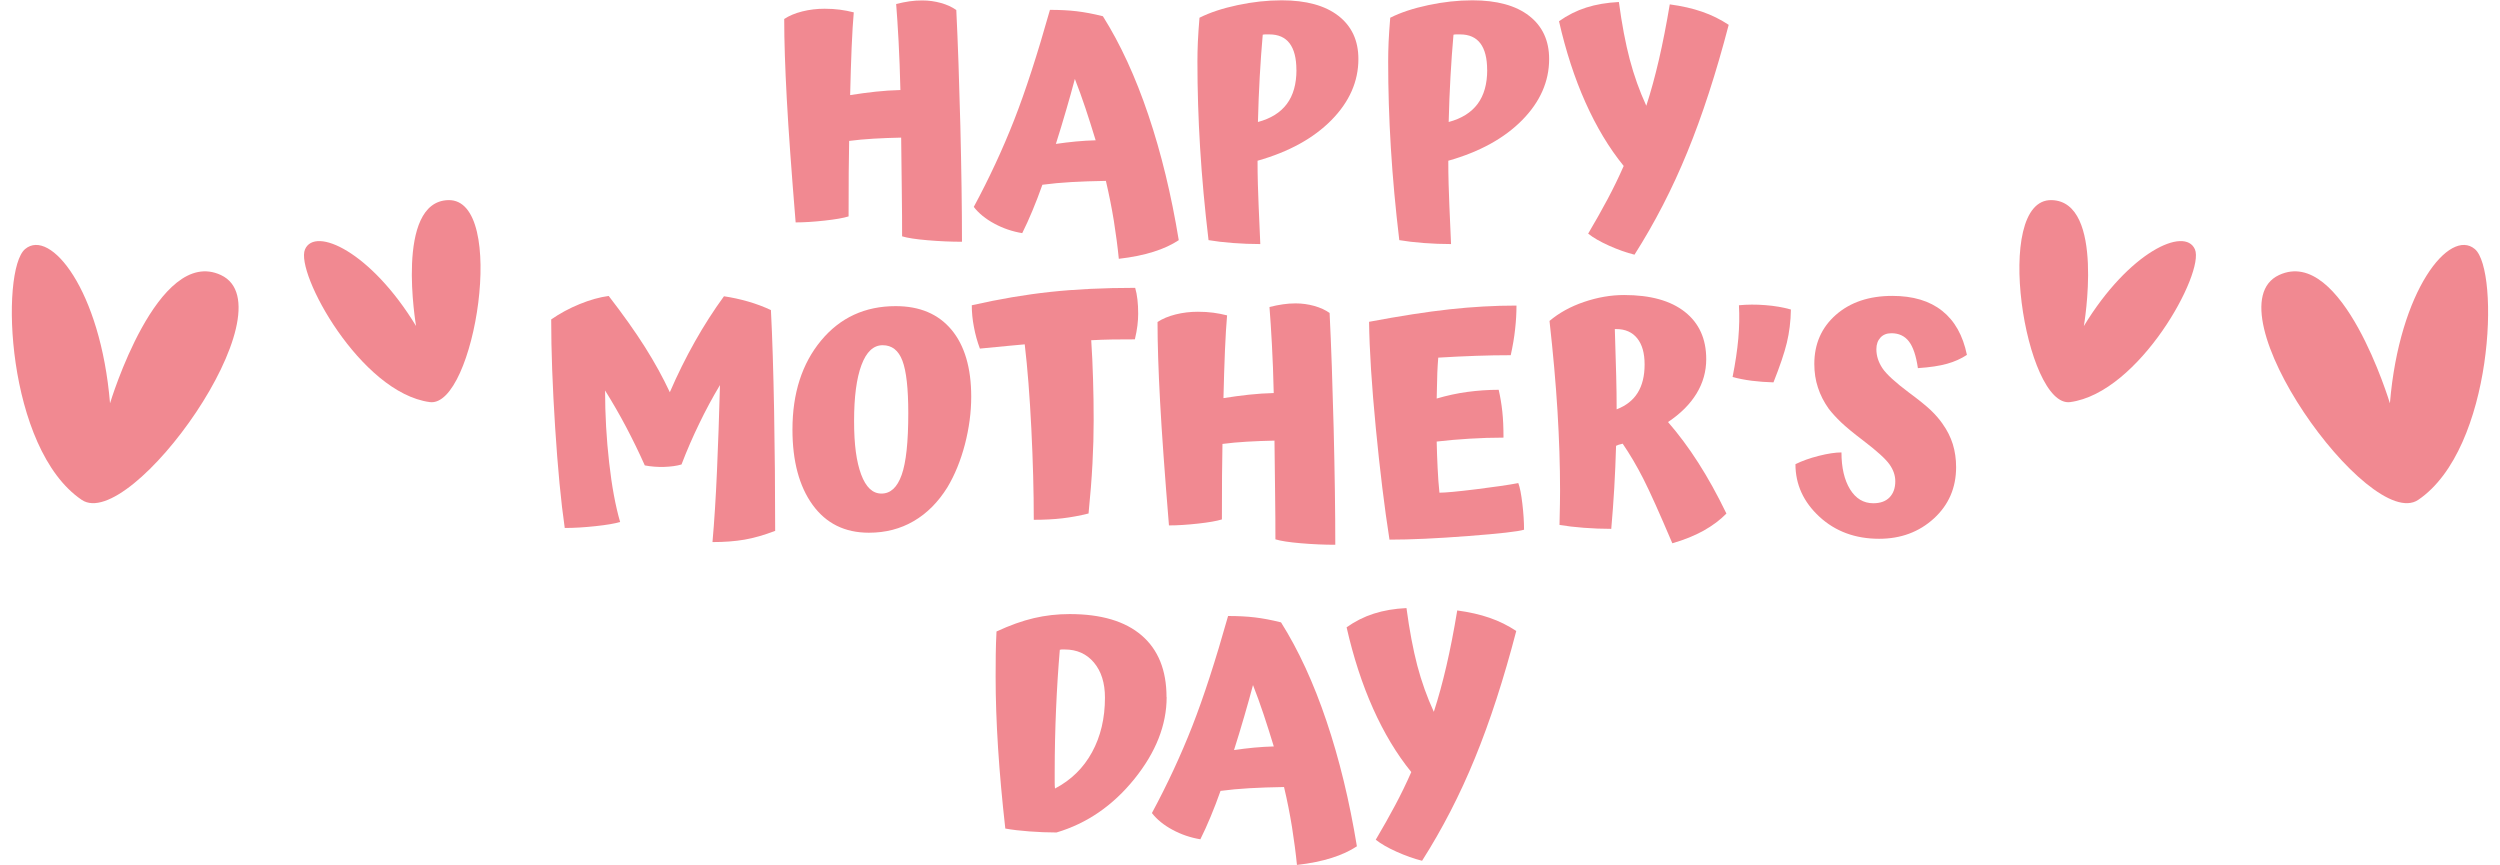 <?xml version="1.0" encoding="UTF-8"?>
<!DOCTYPE svg PUBLIC '-//W3C//DTD SVG 1.0//EN'
          'http://www.w3.org/TR/2001/REC-SVG-20010904/DTD/svg10.dtd'>
<svg data-name="Capa 26" height="138.5" preserveAspectRatio="xMidYMid meet" version="1.0" viewBox="12.4 143.3 400.4 138.5" width="400.4" xmlns="http://www.w3.org/2000/svg" xmlns:xlink="http://www.w3.org/1999/xlink" zoomAndPan="magnify"
><g fill="#f18991"
  ><g id="change1_3"
    ><path d="M30.02,207.87c-1.51-18.13-9.57-28.08-13.6-24.68-4.03,3.4-3.02,31.98,9.07,40.17,7.81,5.29,33.62-30.72,22.29-36.01-10.16-4.74-17.75,20.52-17.75,20.52Z"
      /><path d="M79.04,195.52c-7.25-11.93-16.19-15.99-17.79-12.28-1.6,3.71,8.89,22.98,19.99,24.46,7.17,.95,12.54-32.61,2.95-32.35-8.59,.23-5.15,20.17-5.15,20.17Z"
    /></g
    ><g id="change1_2"
    ><path d="M395.17,207.87c1.51-18.13,9.57-28.08,13.6-24.68,4.03,3.4,3.02,31.98-9.07,40.17-7.81,5.29-33.62-30.72-22.29-36.01,10.16-4.74,17.75,20.52,17.75,20.52Z"
      /><path d="M346.15,195.52c7.25-11.93,16.19-15.99,17.79-12.28,1.6,3.71-8.89,22.98-19.99,24.46-7.17,.95-12.54-32.61-2.95-32.35,8.59,.23,5.15,20.17,5.15,20.17Z"
    /></g
  ></g
  ><g fill="#f18991"
  ><g id="change1_5"
    ><path d="M165.56,144.91c.26,5.27,.47,11.44,.65,18.51,.17,7.07,.26,13.27,.26,18.6-1.77,0-3.6-.08-5.49-.24-1.9-.16-3.26-.37-4.1-.63,0-2.09-.01-4.53-.05-7.33-.03-2.79-.06-5.62-.1-8.48-1.57,.03-3.05,.09-4.43,.17-1.38,.08-2.68,.2-3.9,.36-.03,1.61-.06,3.3-.07,5.08-.01,1.78-.02,4.12-.02,7.01-.84,.26-2.11,.48-3.83,.67-1.72,.19-3.27,.29-4.65,.29-.67-8.19-1.15-14.79-1.42-19.81-.27-5.01-.41-9.27-.41-12.77,.77-.51,1.73-.92,2.89-1.21,1.16-.29,2.34-.43,3.57-.43,.9,0,1.72,.05,2.46,.15,.74,.1,1.48,.24,2.22,.43-.13,1.45-.24,3.31-.34,5.59-.09,2.28-.18,4.84-.24,7.66,1.41-.22,2.78-.41,4.1-.55,1.32-.14,2.63-.23,3.95-.26-.07-2.8-.16-5.39-.29-7.78-.13-2.39-.26-4.39-.39-6,.77-.19,1.49-.34,2.14-.43,.66-.1,1.34-.14,2.05-.14,1.03,0,2.02,.14,2.99,.41,.96,.27,1.78,.65,2.46,1.13Z"
      /><path d="M201.18,181.77c-1.12,.74-2.46,1.36-4.02,1.85-1.56,.5-3.41,.88-5.57,1.13-.19-1.93-.46-3.94-.79-6.05-.34-2.1-.77-4.25-1.28-6.43-2.06,.03-3.9,.1-5.54,.19-1.64,.09-3.18,.24-4.63,.43-.51,1.44-1.04,2.83-1.59,4.14-.55,1.32-1.09,2.52-1.64,3.61-1.57-.26-3.06-.76-4.46-1.52-1.4-.75-2.5-1.65-3.3-2.68,2.47-4.59,4.63-9.23,6.46-13.9,1.83-4.67,3.74-10.56,5.74-17.66,1.57,0,3,.07,4.26,.22,1.27,.15,2.67,.41,4.22,.8,2.79,4.43,5.22,9.7,7.28,15.81,2.06,6.1,3.68,12.79,4.87,20.05Zm-16.63-25.83c-.42,1.58-.88,3.25-1.4,5.01-.51,1.77-1.06,3.57-1.64,5.4,1.09-.16,2.16-.29,3.21-.39,1.04-.1,2.1-.16,3.16-.19-.55-1.8-1.09-3.52-1.64-5.16-.55-1.64-1.11-3.2-1.69-4.67Z"
      /><path d="M213.81,169.05c0,1.16,.01,2.4,.05,3.73,.03,1.33,.16,4.54,.39,9.61-1.45,0-2.91-.06-4.39-.17-1.48-.11-2.78-.27-3.9-.46-.61-5.11-1.06-10.03-1.35-14.77-.29-4.74-.43-9.34-.43-13.81,0-1,.02-2.06,.07-3.18,.05-1.12,.14-2.41,.26-3.86,1.67-.84,3.7-1.51,6.1-2.02,2.39-.51,4.75-.77,7.06-.77,3.92,0,6.95,.83,9.08,2.48,2.14,1.66,3.21,3.96,3.21,6.92,0,3.6-1.44,6.86-4.31,9.78-2.88,2.92-6.82,5.09-11.83,6.51Zm6.22-14.56c0-1.86-.36-3.28-1.08-4.24-.72-.96-1.81-1.44-3.25-1.44h-.65c-.15,0-.28,.02-.41,.05-.19,2.15-.35,4.38-.48,6.7-.13,2.31-.23,4.74-.29,7.28,2.06-.55,3.6-1.51,4.63-2.89,1.03-1.38,1.54-3.2,1.54-5.45Z"
      /><path d="M244.36,169.05c0,1.16,.01,2.4,.05,3.73,.03,1.33,.16,4.54,.39,9.61-1.45,0-2.91-.06-4.39-.17-1.48-.11-2.78-.27-3.9-.46-.61-5.11-1.06-10.03-1.35-14.77-.29-4.74-.43-9.34-.43-13.81,0-1,.02-2.06,.07-3.18,.05-1.12,.14-2.41,.26-3.86,1.67-.84,3.7-1.51,6.1-2.02,2.39-.51,4.75-.77,7.06-.77,3.92,0,6.95,.83,9.08,2.48s3.21,3.96,3.21,6.92c0,3.6-1.44,6.86-4.31,9.78-2.88,2.92-6.82,5.09-11.83,6.51Zm6.22-14.56c0-1.86-.36-3.28-1.08-4.24-.72-.96-1.81-1.44-3.25-1.44h-.65c-.15,0-.28,.02-.41,.05-.19,2.15-.35,4.38-.48,6.7-.13,2.31-.23,4.74-.29,7.28,2.06-.55,3.6-1.51,4.63-2.89,1.03-1.38,1.54-3.2,1.54-5.45Z"
      /><path d="M289.27,147.27c-2.02,7.74-4.23,14.54-6.63,20.39-2.39,5.85-5.21,11.32-8.46,16.43-1.28-.32-2.64-.8-4.07-1.44-1.43-.64-2.55-1.29-3.35-1.93,1.12-1.9,2.16-3.73,3.11-5.52,.95-1.78,1.81-3.56,2.58-5.32-2.35-2.89-4.38-6.28-6.12-10.17-1.74-3.89-3.15-8.22-4.24-13.01,1.35-.96,2.8-1.69,4.36-2.19,1.56-.5,3.3-.79,5.23-.89,.48,3.57,1.06,6.63,1.74,9.2,.68,2.57,1.56,5.05,2.65,7.42,.74-2.28,1.41-4.74,2.02-7.37,.61-2.63,1.19-5.59,1.74-8.87,1.93,.26,3.65,.65,5.18,1.18,1.53,.53,2.95,1.23,4.26,2.1Z"
    /></g
    ><g id="change1_4"
    ><path d="M136.53,228.33c-1.77,.68-3.4,1.14-4.89,1.4-1.49,.26-3.21,.39-5.13,.39,.29-3.24,.53-7.04,.72-11.37,.19-4.34,.35-8.93,.48-13.78-1.19,1.99-2.3,4.05-3.32,6.17-1.03,2.12-1.98,4.3-2.84,6.55-.77,.23-1.7,.35-2.77,.39-1.08,.03-2.11-.05-3.11-.24-.93-2.09-1.93-4.14-2.99-6.15-1.06-2.01-2.19-3.96-3.37-5.85,0,3.89,.22,7.74,.65,11.54,.43,3.81,1.02,6.98,1.76,9.52-.87,.26-2.18,.48-3.95,.67-1.77,.19-3.41,.29-4.92,.29-.61-4.21-1.12-9.58-1.54-16.12-.42-6.54-.63-12.3-.63-17.28,1.38-.96,2.9-1.78,4.56-2.46,1.65-.67,3.2-1.11,4.65-1.3,2.31,2.99,4.25,5.72,5.81,8.19,1.56,2.47,2.88,4.88,3.98,7.23,1.22-2.83,2.56-5.53,4.02-8.12,1.46-2.59,3.01-5,4.65-7.25,1.28,.19,2.57,.47,3.86,.84,1.28,.37,2.51,.83,3.66,1.37,.23,4.4,.39,9.77,.51,16.1,.11,6.33,.17,12.76,.17,19.28Z"
      /><path d="M155.85,192.33c3.86,0,6.83,1.26,8.94,3.78,2.1,2.52,3.16,6.1,3.16,10.72,0,2.51-.34,5.05-1.01,7.64-.68,2.59-1.61,4.88-2.8,6.87-1.48,2.38-3.28,4.19-5.4,5.42-2.12,1.24-4.51,1.86-7.18,1.86-3.86,0-6.86-1.49-9.01-4.46-2.15-2.97-3.23-7-3.23-12.07,0-5.81,1.53-10.56,4.58-14.24,3.05-3.68,7.04-5.52,11.95-5.52Zm-2.27,30.02c1.45,0,2.52-.99,3.23-2.99,.71-1.99,1.06-5.28,1.06-9.88,0-3.95-.31-6.75-.94-8.41-.63-1.66-1.68-2.48-3.16-2.48s-2.61,1.06-3.4,3.18c-.79,2.12-1.18,5.11-1.18,8.96s.38,6.52,1.13,8.56c.76,2.04,1.84,3.06,3.25,3.06Z"
      /><path d="M186.74,225.54c-1.41,.35-2.8,.61-4.17,.77-1.37,.16-2.9,.24-4.6,.24,0-4.5-.13-9.36-.39-14.58-.26-5.22-.61-9.73-1.06-13.52-.42,.03-1.22,.1-2.41,.22-1.19,.11-2.78,.26-4.77,.46-.42-1.12-.74-2.28-.96-3.47-.23-1.19-.34-2.35-.34-3.47,4.4-1,8.6-1.71,12.6-2.14,4-.43,8.52-.65,13.57-.65,.16,.55,.28,1.17,.36,1.86,.08,.69,.12,1.45,.12,2.29,0,.58-.04,1.2-.12,1.88-.08,.68-.22,1.41-.41,2.22-1.22,0-2.41,0-3.57,.02-1.16,.02-2.3,.06-3.42,.12,.13,1.99,.23,4.06,.29,6.22,.07,2.15,.1,4.37,.1,6.65,0,2.12-.06,4.41-.19,6.87-.13,2.46-.34,5.13-.63,8.02Z"
      /><path d="M225.35,193.44c.26,5.27,.47,11.44,.65,18.51,.17,7.07,.26,13.27,.26,18.6-1.77,0-3.6-.08-5.49-.24-1.9-.16-3.26-.37-4.1-.63,0-2.09-.01-4.53-.05-7.33-.03-2.79-.07-5.62-.1-8.48-1.57,.03-3.05,.09-4.43,.17-1.38,.08-2.68,.2-3.9,.36-.03,1.61-.06,3.3-.07,5.08-.01,1.78-.02,4.12-.02,7.01-.84,.26-2.11,.48-3.83,.67-1.72,.19-3.27,.29-4.65,.29-.67-8.19-1.15-14.79-1.42-19.81-.27-5.01-.41-9.27-.41-12.77,.77-.51,1.74-.92,2.89-1.21,1.16-.29,2.34-.43,3.57-.43,.9,0,1.72,.05,2.46,.15,.74,.1,1.48,.24,2.22,.43-.13,1.45-.24,3.31-.34,5.59-.09,2.28-.18,4.84-.24,7.66,1.41-.22,2.78-.41,4.1-.55,1.32-.14,2.63-.23,3.95-.26-.06-2.8-.16-5.39-.29-7.78-.13-2.39-.26-4.39-.39-6,.77-.19,1.49-.34,2.14-.43,.66-.1,1.34-.15,2.05-.15,1.03,0,2.02,.14,2.99,.41,.96,.27,1.78,.65,2.46,1.13Z"
      /><path d="M256.48,228.14c-.93,.29-3.91,.63-8.94,1.01-5.03,.39-9.23,.58-12.6,.58-.8-5.11-1.53-11.07-2.19-17.88-.66-6.81-1.02-12.48-1.08-17.01,4.95-.93,9.24-1.6,12.89-2,3.64-.4,7.22-.6,10.72-.6,0,1.19-.07,2.45-.22,3.78-.14,1.33-.38,2.72-.7,4.17-1.8,0-3.66,.03-5.59,.1-1.93,.07-3.94,.16-6.02,.29-.06,.71-.11,1.52-.15,2.43-.03,.91-.07,2.29-.1,4.12,1.64-.48,3.28-.84,4.92-1.06,1.64-.22,3.31-.34,5.01-.34,.26,1.13,.45,2.28,.58,3.47,.13,1.19,.19,2.59,.19,4.19-1.83,0-3.65,.06-5.45,.17-1.8,.11-3.55,.26-5.25,.46,.03,1.44,.08,2.86,.15,4.24,.06,1.38,.16,2.7,.29,3.95,.93,0,2.89-.18,5.88-.55,2.99-.37,5.24-.7,6.75-.99,.26,.68,.47,1.78,.65,3.3,.18,1.53,.27,2.92,.27,4.17Z"
      /><path d="M288.91,225.54c-1,1.03-2.22,1.94-3.66,2.75-1.44,.8-3.12,1.48-5.01,2.02-2.06-4.85-3.61-8.3-4.65-10.34-1.04-2.04-2.14-3.91-3.3-5.61-.29,.07-.5,.12-.65,.17-.15,.05-.28,.1-.41,.17-.07,2.31-.16,4.57-.29,6.77-.13,2.2-.29,4.38-.48,6.53-1.45,0-2.91-.06-4.39-.17-1.48-.11-2.78-.27-3.9-.46,.03-1.51,.06-2.63,.07-3.37,.01-.74,.02-1.43,.02-2.07,0-4.08-.14-8.34-.41-12.77-.27-4.43-.7-9.25-1.28-14.46,1.51-1.28,3.35-2.3,5.52-3.04,2.17-.74,4.31-1.11,6.43-1.11,4.21,0,7.45,.9,9.73,2.7,2.28,1.8,3.42,4.32,3.42,7.57,0,1.96-.51,3.79-1.54,5.49-1.03,1.7-2.55,3.23-4.58,4.58,1.7,1.96,3.32,4.13,4.84,6.51,1.53,2.38,3.03,5.09,4.51,8.14Zm-17.59-16.87v.19c1.51-.58,2.63-1.46,3.37-2.65,.74-1.19,1.11-2.7,1.11-4.53s-.39-3.2-1.18-4.19c-.79-.99-1.92-1.49-3.4-1.49h-.19c.1,3.15,.17,5.65,.22,7.49,.05,1.85,.07,3.58,.07,5.18Z"
      /><path d="M290.89,192.19c1.35-.13,2.76-.14,4.24-.02,1.48,.11,2.84,.35,4.1,.7-.03,1.9-.25,3.67-.65,5.33-.4,1.66-1.12,3.77-2.14,6.34-1.19-.03-2.35-.12-3.49-.26-1.14-.15-2.16-.35-3.06-.6,.45-2.25,.75-4.3,.92-6.17,.16-1.86,.19-3.63,.1-5.3Z"
      /><path d="M323.52,211.18c.74,1.03,1.28,2.11,1.64,3.25,.35,1.14,.53,2.37,.53,3.69,0,3.31-1.19,6.05-3.56,8.22-2.38,2.17-5.3,3.25-8.77,3.25-3.82,0-7.01-1.18-9.57-3.54-2.55-2.36-3.83-5.16-3.83-8.41,1.03-.51,2.27-.96,3.73-1.33,1.46-.37,2.68-.55,3.64-.55,0,2.44,.46,4.41,1.37,5.9,.92,1.49,2.16,2.24,3.73,2.24,1.12,0,1.99-.31,2.6-.94,.61-.63,.92-1.49,.92-2.58,0-.93-.31-1.84-.94-2.72-.63-.88-2.02-2.14-4.17-3.78-1.61-1.22-2.79-2.2-3.57-2.94-.77-.74-1.43-1.46-1.98-2.17-.77-1.09-1.35-2.22-1.73-3.4-.39-1.17-.58-2.43-.58-3.78,0-3.21,1.15-5.83,3.45-7.86,2.3-2.02,5.31-3.04,9.04-3.04,3.31,0,5.97,.79,7.98,2.39,2.01,1.59,3.33,3.94,3.97,7.06-.93,.61-1.99,1.09-3.18,1.42-1.19,.34-2.75,.57-4.67,.7-.29-1.99-.77-3.42-1.45-4.29-.67-.87-1.61-1.3-2.79-1.3-.74,0-1.33,.23-1.76,.7-.43,.47-.65,1.08-.65,1.85,0,1.06,.32,2.07,.96,3.04,.64,.96,2.06,2.27,4.24,3.9,1.61,1.19,2.78,2.14,3.52,2.84,.74,.71,1.36,1.43,1.88,2.17Z"
    /></g
    ><g id="change1_1"
    ><path d="M199.25,254.94c0,4.47-1.72,8.84-5.16,13.11-3.44,4.27-7.6,7.13-12.48,8.58-1.41,0-2.86-.06-4.34-.17-1.48-.11-2.76-.26-3.86-.46-.51-4.53-.9-8.83-1.16-12.89-.26-4.06-.39-7.86-.39-11.4,0-1.19,0-2.39,.02-3.61,.01-1.22,.06-2.44,.12-3.66,2.15-1,4.14-1.71,5.98-2.14,1.83-.43,3.74-.65,5.73-.65,5.05,0,8.89,1.14,11.54,3.42,2.65,2.28,3.98,5.57,3.98,9.88Zm-17.11-7.57c-.26,3.05-.46,6.21-.6,9.47-.14,3.26-.22,6.64-.22,10.14v1.62c0,.37,.01,.7,.05,.99,2.57-1.35,4.55-3.28,5.93-5.81,1.38-2.52,2.07-5.44,2.07-8.75,0-2.34-.59-4.22-1.76-5.61-1.17-1.4-2.74-2.1-4.7-2.1h-.48c-.09,0-.19,.02-.29,.05Z"
      /><path d="M229.71,278.85c-1.12,.74-2.46,1.36-4.02,1.85-1.56,.5-3.41,.88-5.57,1.13-.19-1.93-.46-3.94-.79-6.05-.34-2.1-.76-4.25-1.28-6.43-2.06,.03-3.9,.1-5.54,.19-1.64,.09-3.18,.24-4.63,.43-.51,1.44-1.04,2.83-1.59,4.14-.55,1.32-1.09,2.52-1.64,3.61-1.57-.26-3.06-.76-4.46-1.52-1.4-.75-2.5-1.65-3.3-2.68,2.47-4.59,4.63-9.23,6.46-13.9,1.83-4.67,3.74-10.56,5.74-17.66,1.57,0,3,.07,4.26,.22,1.27,.15,2.67,.41,4.22,.8,2.79,4.43,5.22,9.7,7.28,15.81,2.06,6.1,3.68,12.79,4.87,20.05Zm-16.63-25.83c-.42,1.57-.88,3.24-1.4,5.01-.51,1.77-1.06,3.57-1.64,5.4,1.09-.16,2.16-.29,3.21-.39,1.04-.1,2.1-.16,3.16-.19-.55-1.8-1.09-3.52-1.64-5.16-.55-1.64-1.11-3.2-1.69-4.67Z"
      /><path d="M255.25,244.34c-2.02,7.74-4.23,14.54-6.63,20.39-2.39,5.85-5.21,11.32-8.46,16.43-1.28-.32-2.64-.8-4.07-1.44-1.43-.64-2.55-1.29-3.35-1.93,1.12-1.9,2.16-3.73,3.11-5.52,.95-1.78,1.81-3.56,2.58-5.32-2.35-2.89-4.38-6.28-6.12-10.17-1.74-3.89-3.15-8.22-4.24-13.01,1.35-.96,2.8-1.69,4.36-2.19,1.56-.5,3.3-.8,5.23-.89,.48,3.57,1.06,6.63,1.73,9.2,.68,2.57,1.56,5.05,2.65,7.42,.74-2.28,1.41-4.74,2.02-7.37,.61-2.63,1.19-5.59,1.73-8.87,1.93,.26,3.65,.65,5.18,1.18,1.53,.53,2.95,1.23,4.26,2.1Z"
    /></g
  ></g
></svg
>
